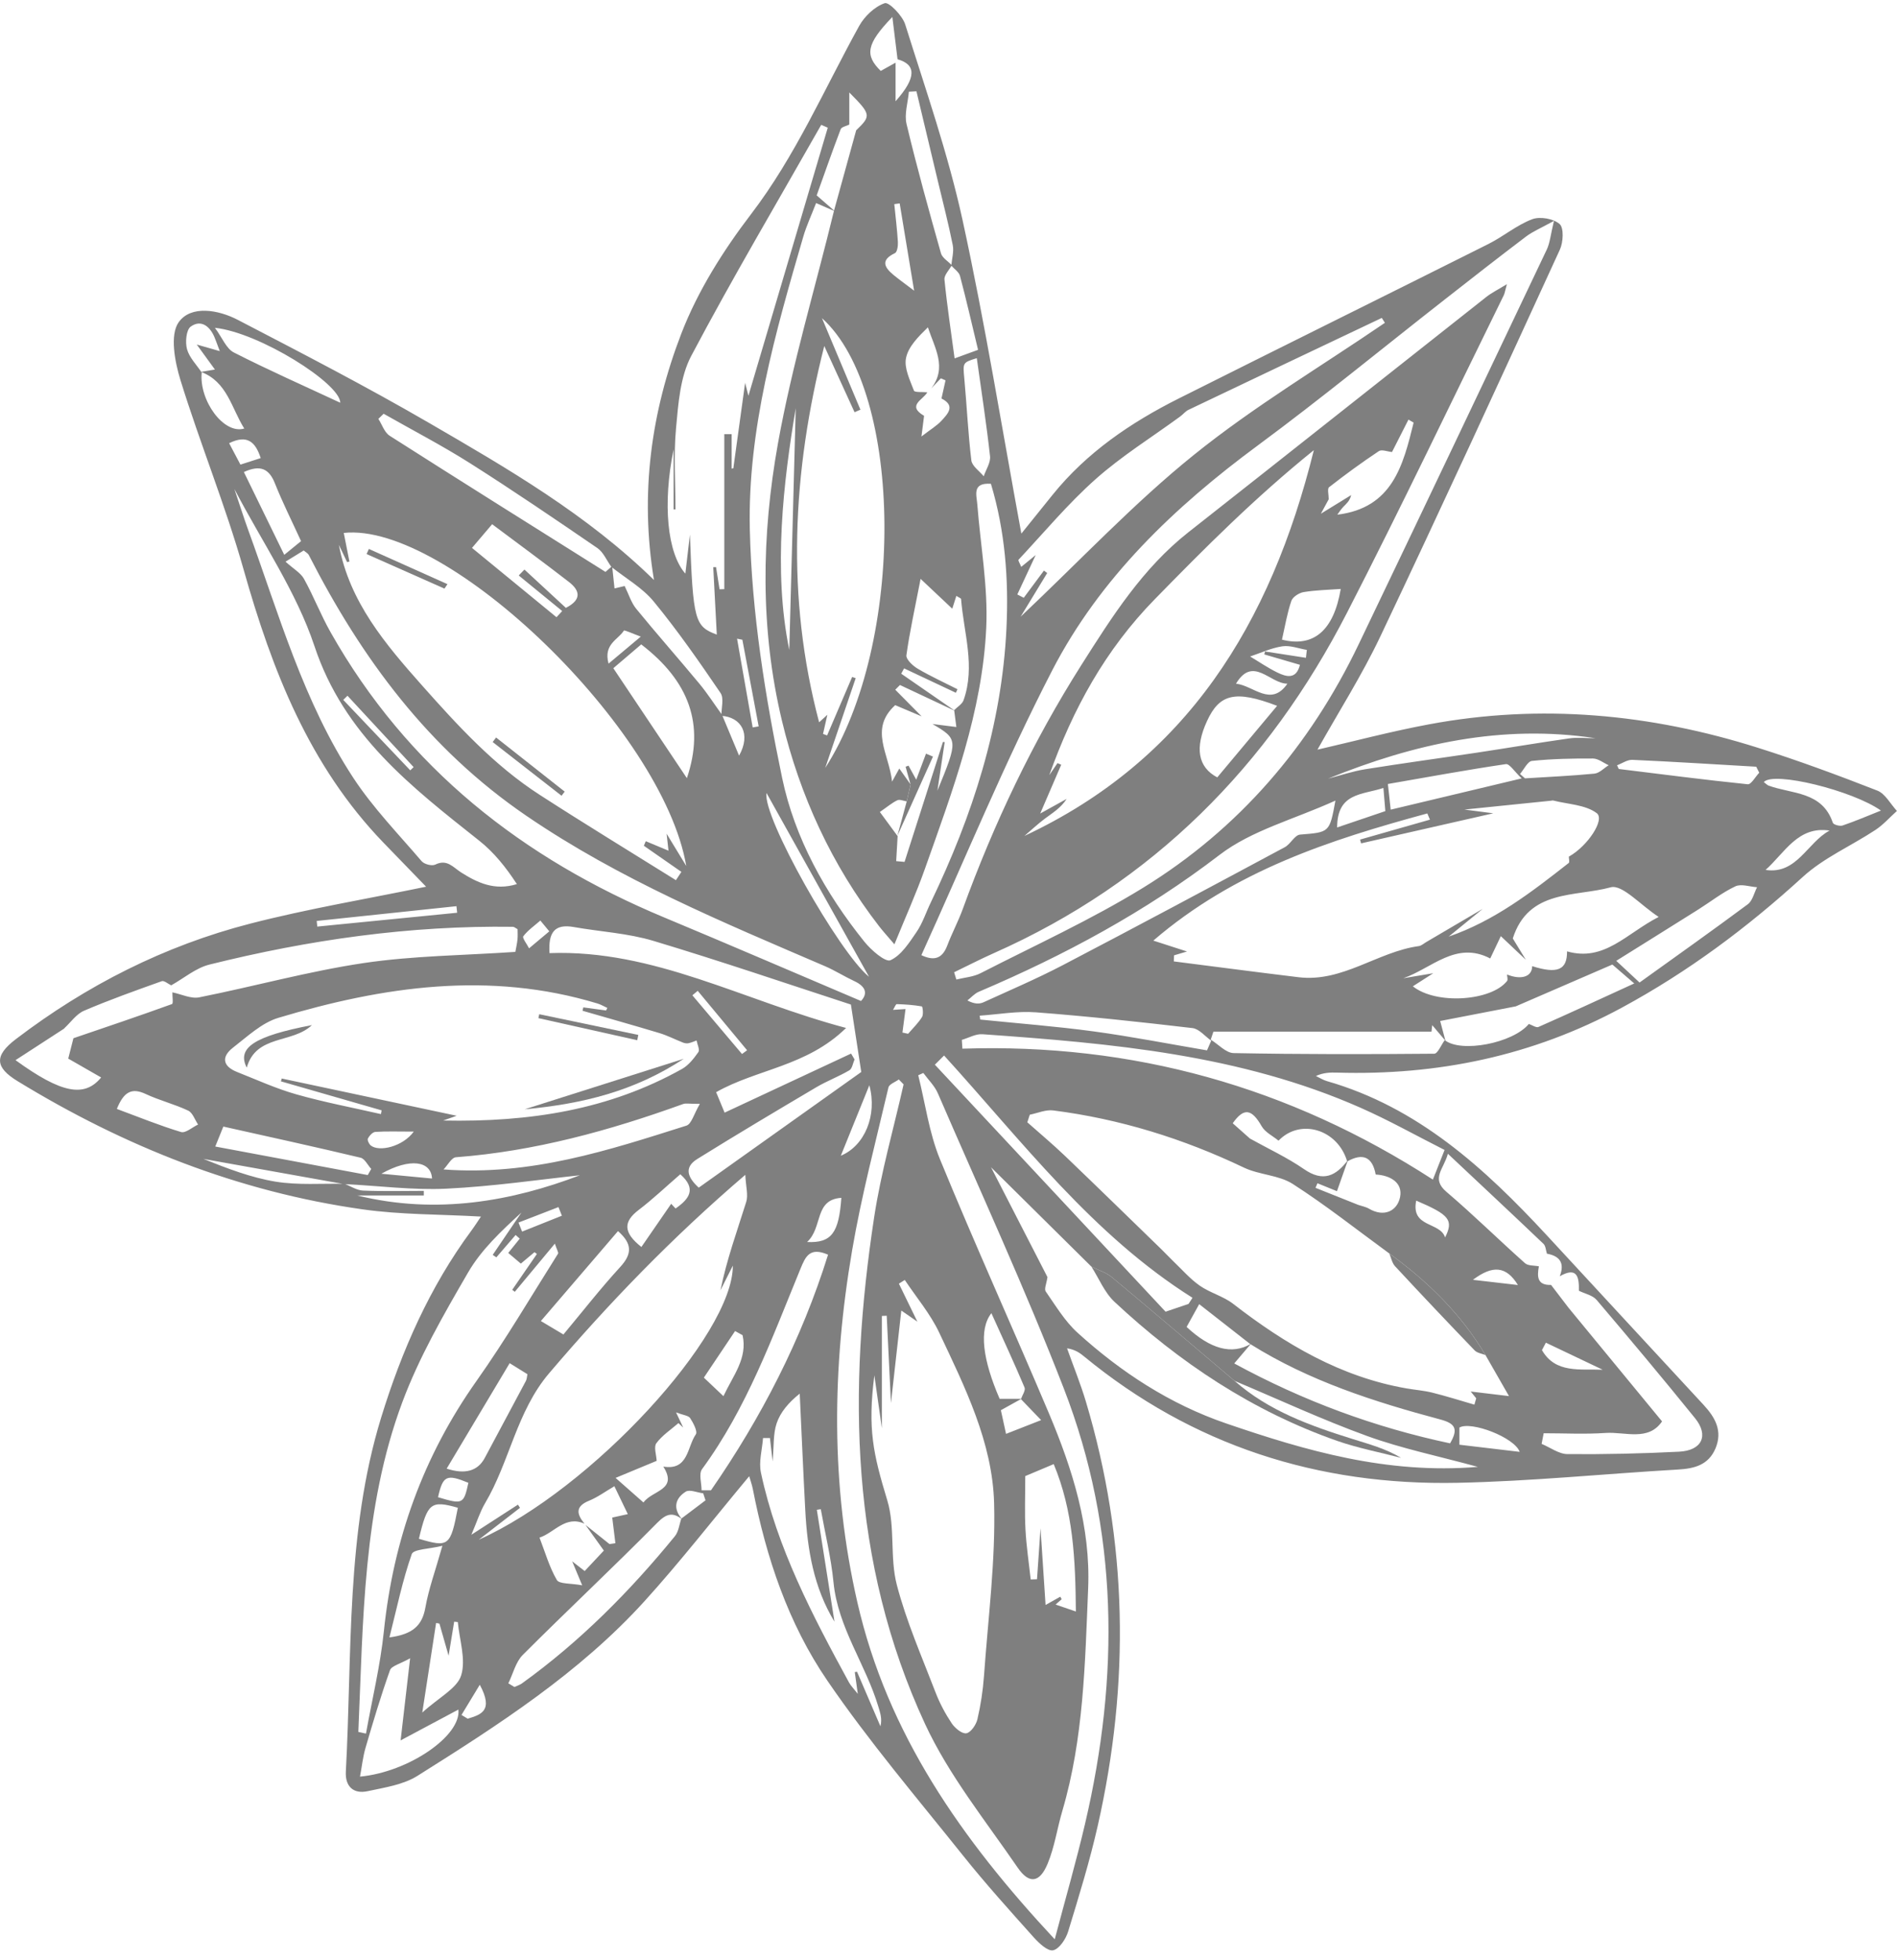 <?xml version="1.0" encoding="UTF-8"?> <svg xmlns="http://www.w3.org/2000/svg" width="153" height="158" viewBox="0 0 153 158" fill="none"> <g opacity="0.5" clip-path="url(#clip0_28_333)"> <path d="M60.423 119.02C57.522 122.495 54.876 125.899 51.989 129.083C46.736 134.872 40.21 139.062 33.662 143.177C32.516 143.895 31.023 144.111 29.661 144.406C28.501 144.659 27.829 144.026 27.893 142.829C28.413 133.273 27.886 123.59 30.737 114.301C32.389 108.928 34.646 103.768 38.031 99.198C38.3 98.835 38.537 98.455 38.791 98.082C35.502 97.894 32.325 97.94 29.216 97.496C19.222 96.078 10.015 92.421 1.419 87.165C-0.407 86.05 -0.481 85.119 1.277 83.779C6.969 79.44 13.273 76.242 20.192 74.462C24.843 73.264 29.601 72.472 34.366 71.487C33.319 70.403 32.113 69.167 30.914 67.923C24.942 61.729 21.946 54.039 19.647 45.916C18.186 40.756 16.138 35.767 14.553 30.639C14.097 29.157 13.686 26.989 14.415 25.973C15.406 24.587 17.609 24.971 19.173 25.785C24.348 28.475 29.534 31.154 34.575 34.079C40.939 37.771 47.327 41.467 52.746 46.761C51.586 39.793 52.527 33.173 54.957 26.879C56.28 23.454 58.332 20.202 60.571 17.27C64.165 12.569 66.472 7.2 69.294 2.093C69.73 1.308 70.547 0.533 71.357 0.256C71.693 0.142 72.782 1.255 73.009 1.972C74.65 7.203 76.468 12.409 77.636 17.754C79.461 26.119 80.819 34.587 82.376 43.02C83.101 42.117 83.992 41.012 84.887 39.903C87.65 36.474 91.202 34.068 95.075 32.124C103.392 27.953 111.733 23.837 120.049 19.669C121.255 19.065 122.327 18.148 123.572 17.676C124.206 17.434 125.292 17.626 125.79 18.063C126.141 18.372 126.084 19.527 125.812 20.12C121.033 30.54 116.246 40.955 111.33 51.31C109.844 54.444 107.965 57.39 106.257 60.439C109.2 59.764 112.207 58.964 115.26 58.396C124.252 56.719 133.099 57.543 141.78 60.286C145.03 61.313 148.235 62.497 151.408 63.737C152.052 63.989 152.47 64.814 152.993 65.379C152.42 65.894 151.9 66.487 151.267 66.907C149.318 68.193 147.093 69.153 145.395 70.705C140.923 74.788 136.148 78.349 130.81 81.238C123.597 85.14 115.942 86.714 107.835 86.476C107.283 86.458 106.731 86.476 106.133 86.75C106.434 86.892 106.717 87.077 107.032 87.165C114.361 89.269 119.741 94.177 124.761 99.599C128.974 104.148 133.177 108.707 137.39 113.252C138.327 114.265 138.957 115.349 138.362 116.77C137.796 118.113 136.661 118.401 135.338 118.476C129.406 118.821 123.48 119.425 117.548 119.546C106.328 119.78 96.179 116.557 87.413 109.34C87.07 109.059 86.702 108.803 86.062 108.704C86.568 110.129 87.141 111.536 87.576 112.982C90.965 124.297 91.138 135.714 88.538 147.192C87.887 150.071 87.013 152.899 86.15 155.721C85.966 156.325 85.439 157.125 84.94 157.235C84.505 157.331 83.794 156.659 83.366 156.183C81.438 154.029 79.496 151.879 77.692 149.623C73.971 144.968 70.09 140.409 66.73 135.498C63.575 130.889 61.795 125.572 60.72 120.057C60.656 119.723 60.536 119.4 60.426 119.009L60.423 119.02ZM75.934 32.128C76.044 31.641 76.15 31.154 76.26 30.664C76.136 30.61 76.012 30.554 75.885 30.5C75.626 30.774 75.365 31.044 75.106 31.318C76.408 29.633 75.393 28.073 74.838 26.389C74.049 27.16 73.253 27.956 73.072 28.873C72.913 29.683 73.391 30.646 73.713 31.495C73.773 31.652 74.417 31.588 74.788 31.627C74.48 32.227 73.097 32.682 74.53 33.525C74.473 33.972 74.417 34.416 74.318 35.191C75.071 34.608 75.573 34.317 75.945 33.908C76.451 33.354 77.084 32.707 75.934 32.128ZM73.133 64.608C72.874 64.572 72.567 64.426 72.372 64.519C71.941 64.725 71.562 65.052 70.964 65.464C71.35 65.99 71.873 66.701 72.397 67.411C72.358 68.083 72.319 68.754 72.28 69.426C72.506 69.447 72.733 69.465 72.956 69.487C73.989 66.263 75.022 63.037 76.055 59.814C76.1 59.821 76.146 59.824 76.192 59.831C76.019 60.979 75.849 62.123 75.605 63.748C77.289 59.65 77.278 59.59 75.206 58.371C75.849 58.453 76.493 58.534 77.133 58.613C77.073 58.158 77.017 57.706 76.957 57.252C77.215 56.989 77.6 56.772 77.713 56.456C78.686 53.723 77.728 51.019 77.515 48.3C77.512 48.233 77.342 48.179 77.133 48.041C76.974 48.535 76.829 48.993 76.804 49.075C76.079 48.393 75.308 47.668 74.25 46.669C73.783 49.075 73.366 50.944 73.104 52.834C73.062 53.151 73.617 53.677 74.01 53.908C75.046 54.519 76.15 55.023 77.225 55.567L77.094 55.852C75.701 55.198 74.311 54.54 72.917 53.886C72.839 54.029 72.765 54.174 72.687 54.316C74.13 55.311 75.573 56.31 77.02 57.309C75.541 56.615 74.063 55.919 72.584 55.226C72.457 55.354 72.333 55.478 72.206 55.606C72.913 56.321 73.624 57.038 74.332 57.753C73.596 57.44 72.86 57.131 72.202 56.85C70.08 58.78 71.707 60.759 71.948 63.016C72.241 62.483 72.407 62.184 72.531 61.96C72.821 62.369 73.133 62.806 73.444 63.243C73.341 63.694 73.235 64.145 73.133 64.593V64.608ZM125.101 103.594C125.564 104.201 126.031 104.809 126.494 105.417C128.978 108.434 131.461 111.454 134.05 114.595C132.943 116.223 131.079 115.42 129.491 115.527C127.835 115.64 126.165 115.551 124.503 115.551C124.446 115.836 124.39 116.12 124.337 116.408C125.033 116.696 125.727 117.229 126.427 117.232C129.427 117.257 132.434 117.19 135.433 117.037C137.276 116.941 137.839 115.729 136.71 114.336C134.11 111.124 131.457 107.954 128.776 104.805C128.454 104.425 127.828 104.304 127.343 104.063C127.368 102.958 127.209 102.094 125.801 102.894C126.204 101.856 125.833 101.266 124.765 101.074C124.676 100.804 124.669 100.452 124.489 100.282C121.988 97.897 119.458 95.538 116.777 93.018C116.452 94.248 115.39 95.008 116.66 96.088C118.832 97.936 120.866 99.944 122.999 101.842C123.251 102.066 123.739 102.016 124.117 102.094C123.965 102.911 123.965 103.629 125.101 103.594ZM72.231 5.057V8.163C73.946 6.24 73.886 5.199 72.39 4.78C72.266 3.774 72.142 2.765 71.972 1.368C69.861 3.557 69.74 4.446 71.035 5.718C71.427 5.501 71.827 5.277 72.231 5.053V5.057ZM16.269 30.028C16.042 32.284 18.048 35.049 19.7 34.548C18.66 32.899 18.335 30.781 16.209 29.982C16.527 29.928 16.842 29.875 17.334 29.793C16.782 29.036 16.34 28.425 15.869 27.778C16.485 27.953 16.969 28.091 17.726 28.308C17.489 27.689 17.401 27.419 17.288 27.16C16.905 26.279 16.198 25.746 15.381 26.332C15.017 26.595 14.928 27.594 15.084 28.155C15.275 28.837 15.855 29.409 16.265 30.028H16.269ZM110.955 94.695C110.689 93.246 109.9 92.94 108.655 93.64C107.898 91.05 104.874 90.133 103.119 91.963C102.659 91.583 102.04 91.291 101.764 90.808C100.947 89.379 100.321 89.29 99.423 90.559C99.889 90.975 100.349 91.384 100.813 91.792C102.274 92.606 103.805 93.313 105.174 94.258C106.72 95.328 107.753 94.809 108.719 93.523C108.429 94.344 108.139 95.161 107.831 96.035C107.24 95.794 106.749 95.595 106.257 95.396C106.204 95.52 106.154 95.641 106.101 95.765C107.254 96.224 108.404 96.686 109.557 97.144C109.847 97.243 110.162 97.297 110.42 97.45C111.648 98.167 112.691 97.617 112.918 96.522C113.162 95.353 112.132 94.752 110.951 94.692L110.955 94.695ZM53.496 118.238C55.53 118.583 55.414 116.649 56.121 115.64C56.28 115.413 55.919 114.723 55.665 114.333C55.527 114.123 55.113 114.094 54.526 113.871C54.812 114.482 54.957 114.784 55.102 115.089C54.975 114.972 54.844 114.851 54.717 114.734C54.108 115.264 53.404 115.722 52.938 116.354C52.715 116.657 52.938 117.289 52.962 117.776C51.968 118.188 50.971 118.6 49.648 119.151C50.652 120.036 51.243 120.558 51.898 121.134C52.608 120.139 54.703 120.146 53.5 118.241L53.496 118.238ZM68.499 10.043C68.262 10.163 67.876 10.231 67.805 10.416C67.119 12.214 66.486 14.03 65.867 15.753C66.468 16.279 66.9 16.656 67.335 17.032C66.825 16.808 66.312 16.585 65.821 16.371C65.421 17.405 65.039 18.219 64.791 19.069C62.535 26.805 60.285 34.647 60.476 42.718C60.635 49.409 61.71 56.15 63.083 62.721C64.094 67.564 66.564 72.006 69.715 75.922C70.26 76.601 71.413 77.599 71.82 77.415C72.69 77.02 73.334 76 73.925 75.137C74.417 74.415 74.689 73.545 75.075 72.749C78.435 65.762 80.795 58.495 81.173 50.678C81.364 46.719 81.067 42.81 79.921 39.004C78.386 38.898 78.764 39.903 78.824 40.671C79.079 43.972 79.691 47.284 79.546 50.564C79.242 57.376 76.833 63.733 74.583 70.087C73.886 72.052 73.023 73.96 72.138 76.132C71.566 75.46 71.215 75.08 70.897 74.668C67.08 69.732 64.519 64.156 63.072 58.129C61.293 50.717 61.413 43.151 62.75 35.721C63.886 29.406 65.75 23.226 67.271 16.968C67.865 14.815 68.46 12.658 69.054 10.505C70.271 9.335 70.264 9.232 68.499 7.456V10.035V10.043ZM82.386 112.772C81.838 113.078 81.286 113.38 80.724 113.693C80.872 114.375 80.996 114.937 81.141 115.601C82.072 115.239 82.857 114.93 83.971 114.492C83.313 113.807 82.829 113.306 82.344 112.801C82.45 112.485 82.73 112.094 82.634 111.863C81.806 109.901 80.908 107.972 79.96 105.871C78.916 107.193 79.277 109.663 80.625 112.776C81.254 112.776 81.82 112.776 82.386 112.776V112.772ZM107.17 40.244C106.989 40.575 106.812 40.902 106.533 41.417C107.47 40.841 108.224 40.379 108.977 39.914C108.86 40.401 108.581 40.614 108.34 40.866C108.142 41.072 107.99 41.321 107.859 41.495C112.316 40.951 113.165 37.512 114.014 34.072C113.876 33.99 113.735 33.912 113.597 33.83C113.155 34.701 112.713 35.571 112.27 36.442C111.91 36.41 111.443 36.215 111.209 36.371C109.833 37.288 108.496 38.261 107.194 39.281C107.035 39.406 107.17 39.914 107.166 40.241L107.17 40.244ZM47.235 122.95C47.876 123.462 48.516 123.973 49.156 124.485L49.634 124.414C49.552 123.753 49.471 123.092 49.379 122.349C49.57 122.307 50.033 122.204 50.635 122.072C50.235 121.241 49.906 120.555 49.552 119.823C48.799 120.263 48.19 120.715 47.515 120.988C46.379 121.447 46.507 122.069 47.14 122.843C45.604 122.15 44.717 123.568 43.514 123.966C43.96 125.118 44.299 126.329 44.911 127.381C45.109 127.719 46.025 127.637 46.956 127.811C46.588 126.93 46.425 126.539 46.149 125.878C46.634 126.251 46.885 126.447 47.157 126.66C47.709 126.07 48.25 125.494 48.703 125.011C48.151 124.24 47.688 123.597 47.228 122.95H47.235ZM76.769 21.378C76.56 21.766 76.136 22.178 76.175 22.54C76.38 24.623 76.698 26.691 76.992 28.894C77.763 28.613 78.283 28.425 78.884 28.205C78.379 26.105 77.936 24.164 77.427 22.245C77.342 21.929 76.967 21.688 76.727 21.414C76.773 20.86 76.949 20.28 76.843 19.758C76.497 18.027 76.051 16.315 75.641 14.595C75.067 12.182 74.491 9.769 73.914 7.36C73.713 7.37 73.507 7.381 73.306 7.395C73.228 8.269 72.924 9.197 73.118 10.007C73.953 13.5 74.915 16.965 75.892 20.422C75.998 20.796 76.472 21.066 76.769 21.386V21.378ZM5.179 82.923C3.905 83.751 2.632 84.575 1.252 85.471C4.956 88.16 6.817 88.502 8.157 86.867C7.255 86.352 6.36 85.837 5.504 85.346C5.671 84.685 5.798 84.195 5.922 83.704C8.578 82.798 11.239 81.903 13.877 80.947C13.983 80.908 13.899 80.332 13.902 80.005C14.627 80.151 15.402 80.542 16.071 80.407C20.503 79.525 24.879 78.306 29.339 77.642C33.344 77.049 37.437 77.024 41.565 76.743C41.621 76.419 41.703 76.082 41.738 75.741C41.766 75.457 41.745 75.169 41.745 74.913C41.579 74.824 41.476 74.725 41.374 74.721C33.075 74.604 24.925 75.766 16.891 77.766C15.791 78.04 14.832 78.868 13.807 79.44C13.552 79.319 13.237 79.038 13.046 79.106C10.938 79.859 8.826 80.609 6.771 81.49C6.152 81.757 5.706 82.425 5.179 82.908V82.923ZM27.769 95.467C23.98 94.788 20.195 94.113 16.407 93.434C18.306 94.195 20.238 94.941 22.236 95.268C24.047 95.563 25.933 95.403 27.787 95.442C28.282 95.63 28.77 95.964 29.272 95.986C30.907 96.056 32.544 96.01 34.182 96.01C34.182 96.135 34.182 96.259 34.182 96.383H28.826C35.226 97.958 41.335 96.828 46.772 94.752C43.546 95.094 39.785 95.651 36.008 95.833C33.28 95.964 30.528 95.595 27.772 95.463L27.769 95.467ZM58.244 57.653C58.661 58.655 59.082 59.661 59.609 60.922C60.592 59.17 59.789 57.82 58.184 57.71C58.173 57.088 58.406 56.303 58.116 55.873C56.404 53.357 54.66 50.848 52.732 48.503C51.813 47.383 50.461 46.623 49.305 45.699C48.933 45.187 48.668 44.523 48.18 44.185C44.791 41.865 41.391 39.551 37.925 37.355C35.661 35.92 33.273 34.683 30.942 33.357C30.8 33.496 30.659 33.631 30.517 33.77C30.814 34.232 31.006 34.864 31.427 35.131C37.164 38.791 42.937 42.401 48.834 46.108C48.795 46.143 49.082 45.891 49.372 45.639C49.435 46.239 49.499 46.84 49.563 47.44C49.934 47.351 50.309 47.263 50.38 47.245C50.709 47.913 50.907 48.581 51.31 49.078C52.976 51.118 54.724 53.09 56.404 55.116C57.069 55.919 57.635 56.804 58.247 57.65L58.244 57.653ZM122.267 81.132C120.265 81.519 118.259 81.906 116.155 82.315C116.349 83.047 116.462 83.477 116.579 83.907C116.225 83.488 115.872 83.068 115.514 82.649C115.493 82.823 115.475 83.001 115.454 83.175H97.866C97.795 83.388 97.721 83.605 97.65 83.818C98.266 84.195 98.878 84.891 99.5 84.902C104.891 85.005 110.286 85.001 115.677 84.952C115.96 84.952 116.239 84.234 116.526 83.857C117.838 84.909 122.02 84.106 123.307 82.553C123.569 82.642 123.898 82.876 124.085 82.795C126.59 81.689 129.073 80.542 131.808 79.287C130.969 78.562 130.417 78.086 130.042 77.763C127.287 78.953 124.775 80.041 122.267 81.128V81.132ZM120.184 77.269C117.424 75.83 115.465 78.083 113.18 78.868C113.908 78.747 114.637 78.623 115.599 78.463C114.913 78.9 114.46 79.191 113.951 79.518C115.843 81.028 120.29 80.705 121.553 79.085C121.634 78.978 121.553 78.74 121.546 78.566C122.699 79.031 123.572 78.744 123.576 77.894C125.628 78.541 126.399 78.196 126.388 76.7C129.402 77.564 131.181 75.25 133.778 73.925C132.296 72.958 130.838 71.281 129.908 71.537C127.046 72.322 123.282 71.675 122.012 75.659C122.281 76.1 122.674 76.739 123.063 77.379C122.384 76.739 121.708 76.096 121.047 75.474C120.7 76.203 120.445 76.739 120.191 77.276L120.184 77.269ZM100.855 108.377C99.522 107.336 98.188 106.291 96.72 105.143C96.324 105.864 96.002 106.444 95.705 106.98C97.634 108.781 99.361 109.236 100.887 108.345C100.487 108.817 100.088 109.286 99.546 109.923C105.111 112.95 110.87 115.075 116.954 116.365C117.633 115.207 117.378 114.766 116.176 114.443C110.845 113.018 105.595 111.34 100.859 108.373L100.855 108.377ZM54.957 122.428C55.605 121.937 56.256 121.45 56.903 120.96C56.839 120.772 56.779 120.583 56.715 120.395C56.238 120.334 55.622 120.061 55.308 120.26C54.434 120.811 54.264 121.632 55.017 122.484C54.246 121.902 53.755 122.019 53.008 122.772C49.45 126.376 45.746 129.837 42.166 133.419C41.59 133.994 41.381 134.94 40.999 135.714C41.165 135.814 41.328 135.91 41.494 136.009C41.696 135.913 41.919 135.846 42.099 135.718C46.775 132.353 50.797 128.302 54.434 123.849C54.734 123.479 54.788 122.904 54.954 122.424L54.957 122.428ZM99.575 111.33C96.281 108.54 92.999 105.736 89.684 102.975C89.217 102.584 88.58 102.4 88.022 102.115C85.323 99.447 82.627 96.774 79.931 94.109C81.488 97.137 83.058 100.196 84.481 102.961C84.406 103.491 84.205 103.921 84.339 104.116C85.142 105.267 85.885 106.518 86.907 107.446C90.427 110.64 94.364 113.206 98.892 114.759C105.351 116.969 111.864 118.867 119.197 118.263C115.971 117.381 113.052 116.784 110.279 115.779C106.65 114.464 103.137 112.826 99.575 111.33ZM119.561 73.296C118.655 74.035 117.75 74.774 116.844 75.51C120.534 74.241 123.534 71.917 126.523 69.575C126.608 69.508 126.533 69.238 126.533 69.064C128.054 68.214 129.469 66.072 128.78 65.556C127.867 64.874 126.47 64.846 125.278 64.54C125.224 64.526 125.161 64.547 125.101 64.554C122.9 64.778 120.697 65.005 118.111 65.268C119.183 65.407 119.872 65.496 120.438 65.57C116.94 66.367 113.356 67.18 109.777 67.994C109.748 67.891 109.724 67.788 109.695 67.688C111.574 67.152 113.452 66.619 115.33 66.082L115.118 65.581C107.29 67.71 99.61 70.169 93.02 75.833C94.141 76.196 94.877 76.434 95.737 76.711C95.284 76.846 94.99 76.931 94.693 77.02C94.686 77.183 94.679 77.347 94.672 77.51C98.029 77.937 101.379 78.381 104.739 78.786C108.284 79.213 111.1 76.736 114.425 76.277C114.641 76.249 114.835 76.064 115.037 75.947C116.544 75.066 118.047 74.181 119.55 73.296H119.561ZM119.812 109.251C117.842 105.928 115.143 103.302 112.051 101.056C109.465 99.169 106.95 97.176 104.265 95.452C103.137 94.728 101.577 94.728 100.335 94.138C95.436 91.799 90.324 90.211 84.948 89.525C84.339 89.447 83.685 89.745 83.055 89.87C82.988 90.072 82.924 90.278 82.857 90.481C83.862 91.373 84.894 92.237 85.867 93.164C88.481 95.666 91.067 98.192 93.664 100.712C93.996 101.035 94.311 101.376 94.644 101.696C95.34 102.361 95.984 103.107 96.766 103.654C97.604 104.237 98.669 104.503 99.469 105.125C103.664 108.373 108.135 111.017 113.448 111.937C114.142 112.058 114.849 112.108 115.528 112.279C116.667 112.563 117.789 112.918 118.914 113.245C118.963 113.075 119.013 112.904 119.062 112.733C118.914 112.552 118.765 112.367 118.617 112.186C119.582 112.3 120.52 112.414 121.705 112.556C120.958 111.255 120.385 110.253 119.812 109.251ZM48.884 81.466C48.916 81.398 48.951 81.331 48.983 81.26C48.714 81.139 48.459 80.982 48.18 80.901C39.471 78.264 30.914 79.525 22.452 82.059C21.111 82.461 19.951 83.566 18.794 84.461C17.829 85.207 17.963 85.968 19.123 86.426C20.712 87.055 22.275 87.77 23.913 88.232C26.152 88.868 28.451 89.301 30.723 89.82C30.74 89.721 30.762 89.618 30.779 89.518C28.073 88.74 25.363 87.958 22.657 87.18C22.678 87.105 22.7 87.031 22.724 86.952C27.461 87.962 32.201 88.971 36.832 89.955C36.704 90.001 36.414 90.104 35.742 90.339C42.764 90.481 49.135 89.465 55.007 86.181C55.538 85.883 55.965 85.335 56.326 84.82C56.457 84.635 56.241 84.205 56.181 83.886C55.965 83.964 55.75 84.06 55.527 84.106C55.392 84.134 55.23 84.109 55.099 84.06C54.459 83.807 53.84 83.488 53.185 83.289C51.126 82.667 49.05 82.088 46.984 81.49C47.005 81.398 47.023 81.309 47.044 81.217C47.656 81.299 48.272 81.384 48.884 81.466ZM27.334 43.929C28.183 48.538 31.101 51.953 34.065 55.29C36.927 58.51 39.853 61.708 43.507 64.067C47.143 66.416 50.843 68.669 54.515 70.961C54.664 70.737 54.809 70.513 54.957 70.293C53.949 69.59 52.941 68.889 51.929 68.186C51.982 68.065 52.035 67.941 52.085 67.82C52.693 68.076 53.305 68.328 53.917 68.584C53.875 68.214 53.836 67.87 53.765 67.216C54.413 68.278 54.883 69.049 55.35 69.817C53.458 58.776 36.053 42.046 27.726 42.966C27.878 43.737 28.031 44.505 28.183 45.273C28.119 45.287 28.059 45.304 27.995 45.319C27.776 44.857 27.553 44.391 27.334 43.929ZM76.953 78.385C77.013 78.58 77.073 78.775 77.133 78.971C77.788 78.808 78.506 78.761 79.09 78.459C83.483 76.21 88 74.152 92.196 71.573C99.918 66.825 105.648 60.151 109.578 51.953C114.662 41.349 119.713 30.731 124.758 20.11C125.009 19.58 125.055 18.951 125.334 17.807C124.245 18.408 123.615 18.667 123.088 19.065C120.881 20.735 118.701 22.441 116.522 24.147C111.506 28.07 106.582 32.117 101.464 35.898C94.725 40.87 88.722 46.584 84.863 54.05C81.007 61.516 77.805 69.327 74.311 77.006C75.312 77.482 75.991 77.311 76.398 76.238C76.773 75.247 77.278 74.302 77.643 73.307C80.158 66.402 83.288 59.807 87.229 53.595C89.705 49.693 92.164 45.809 95.864 42.899C103.887 36.591 111.878 30.248 119.89 23.93C120.307 23.603 120.796 23.365 121.538 22.91C121.376 23.493 121.355 23.663 121.284 23.805C117.085 32.338 112.999 40.926 108.652 49.38C102.288 61.761 92.977 71.153 80.168 76.839C79.082 77.322 78.025 77.869 76.953 78.385ZM72.871 87.418C72.743 87.286 72.616 87.158 72.492 87.027C72.206 87.24 71.721 87.404 71.657 87.67C70.635 92.034 69.482 96.38 68.728 100.797C67.108 110.271 66.984 119.748 69.153 129.197C71.583 139.79 77.537 148.273 85.068 156.35C85.934 153.07 86.801 150.074 87.512 147.043C90.289 135.185 90.24 123.391 85.8 111.941C82.684 103.903 79.065 96.056 75.641 88.143C75.379 87.539 74.866 87.048 74.47 86.504C74.332 86.565 74.194 86.629 74.059 86.689C74.625 88.949 74.933 91.316 75.807 93.448C78.633 100.335 81.714 107.115 84.612 113.974C86.507 118.465 87.969 123.113 87.763 128.063C87.512 134.087 87.406 140.142 85.68 146.002C85.262 147.416 85.057 148.909 84.495 150.255C83.858 151.794 83.009 151.926 82.082 150.575C79.482 146.784 76.528 143.123 74.611 138.994C68.548 125.921 68.375 112.094 70.504 98.132C71.053 94.525 72.075 90.993 72.878 87.425L72.871 87.418ZM70.522 110.868C69.967 115.207 70.423 117.197 71.566 120.974C72.213 123.117 71.76 125.587 72.33 127.769C73.101 130.729 74.349 133.564 75.45 136.432C75.786 137.31 76.238 138.156 76.758 138.937C77.017 139.325 77.593 139.801 77.94 139.74C78.301 139.677 78.729 139.055 78.831 138.61C79.1 137.466 79.277 136.29 79.362 135.117C79.691 130.48 80.303 125.828 80.179 121.198C80.048 116.283 77.823 111.831 75.754 107.446C75.039 105.928 73.914 104.606 72.973 103.192C72.814 103.292 72.659 103.391 72.499 103.491C72.942 104.4 73.384 105.31 73.989 106.554C73.412 106.156 73.143 105.971 72.694 105.658C72.376 108.508 72.078 111.149 71.859 113.11C71.767 111.223 71.64 108.65 71.516 106.078C71.385 106.085 71.258 106.088 71.127 106.095V115.146C70.989 114.165 70.78 112.716 70.518 110.868H70.522ZM105.97 36.289C101.131 40.194 97.144 44.217 93.154 48.293C89.122 52.412 86.525 57.184 84.626 62.5C84.849 62.173 85.068 61.85 85.291 61.523C85.39 61.566 85.492 61.612 85.591 61.654C85.054 62.902 84.516 64.153 83.897 65.588C84.696 65.148 85.365 64.778 86.03 64.409C85.552 65.148 84.894 65.535 84.286 65.99C83.706 66.423 83.175 66.924 82.623 67.394C95.705 61.271 102.482 50.343 105.967 36.289H105.97ZM38.604 124.14C47.734 120.064 59.124 107.623 59.107 102.037C58.774 102.698 58.442 103.359 58.109 104.024C58.608 101.561 59.45 99.248 60.186 96.899C60.359 96.348 60.157 95.676 60.111 94.717C54.176 99.798 49.085 105.083 44.299 110.701C41.657 113.799 41.112 117.84 39.117 121.202C38.717 121.877 38.484 122.648 38.017 123.735C39.499 122.779 40.638 122.044 41.773 121.308C41.83 121.393 41.883 121.479 41.94 121.564C40.956 122.324 39.976 123.081 38.607 124.14H38.604ZM66.482 27.889C63.889 38.084 63.394 48.162 66.065 58.232C66.221 58.09 66.419 57.909 66.73 57.628C66.595 58.225 66.489 58.698 66.38 59.17C66.489 59.21 66.599 59.249 66.709 59.291C67.381 57.721 68.056 56.15 68.728 54.579C68.824 54.611 68.919 54.643 69.015 54.675C68.194 57.088 67.374 59.501 66.556 61.914C73.012 51.911 72.924 31.62 66.295 25.65C67.328 28.109 68.364 30.572 69.397 33.031C69.238 33.098 69.082 33.166 68.923 33.233C68.109 31.453 67.292 29.672 66.479 27.892L66.482 27.889ZM54.328 36.225C53.429 40.639 53.822 44.597 55.276 46.246C55.385 45.312 55.484 44.462 55.644 43.101C55.898 50.034 56.029 50.5 57.812 51.164C57.717 49.349 57.621 47.54 57.526 45.731C57.6 45.731 57.674 45.727 57.752 45.724C57.847 46.321 57.939 46.918 58.035 47.511L58.417 47.497V35.003H59.011V37.782C59.057 37.775 59.1 37.764 59.146 37.757C59.443 35.607 59.74 33.457 60.097 30.859C60.306 31.684 60.401 32.06 60.497 32.437C60.416 32.384 60.334 32.334 60.253 32.281C62.421 24.953 64.593 17.622 66.762 10.295C66.585 10.217 66.412 10.142 66.235 10.064C62.715 16.261 59.082 22.398 55.75 28.695C54.858 30.383 54.706 32.54 54.526 34.509C54.324 36.676 54.48 38.88 54.48 41.069C54.43 41.069 54.377 41.069 54.328 41.069V36.229V36.225ZM28.901 139.63C29.106 139.677 29.311 139.719 29.516 139.765C30.008 137.018 30.673 134.289 30.96 131.518C31.724 124.119 34.136 117.406 38.438 111.326C40.779 108.018 42.838 104.507 45.007 101.074C45.063 100.985 44.918 100.772 44.752 100.264C43.581 101.671 42.548 102.911 41.519 104.148C41.452 104.095 41.381 104.038 41.314 103.985L43.305 101.095C43.238 101.049 43.171 101 43.107 100.953C42.651 101.337 42.191 101.717 42.007 101.874C41.554 101.49 41.271 101.252 40.992 101.014C41.257 100.683 41.586 100.271 41.919 99.862L41.586 99.567C41.069 100.168 40.55 100.769 40.033 101.369C39.934 101.302 39.839 101.238 39.739 101.17C40.511 100.033 41.282 98.896 42.053 97.759C40.426 99.248 38.816 100.758 37.751 102.592C35.788 105.971 33.804 109.411 32.445 113.057C29.258 121.61 29.297 130.665 28.901 139.63ZM82.05 47.927C82.224 48.016 82.397 48.105 82.57 48.194C83.112 47.462 83.656 46.733 84.198 46.001C84.286 46.069 84.371 46.133 84.459 46.2C83.819 47.252 83.179 48.3 82.316 49.722C87.19 45.12 91.474 40.546 96.306 36.662C101.152 32.76 106.547 29.544 111.697 26.026C111.612 25.895 111.531 25.764 111.446 25.632C106.25 28.098 101.05 30.561 95.857 33.041C95.602 33.162 95.415 33.414 95.178 33.585C92.9 35.252 90.477 36.755 88.372 38.624C86.136 40.61 84.198 42.938 82.146 45.13C82.1 45.18 82.252 45.415 82.365 45.703C82.79 45.354 83.14 45.07 83.532 44.75C82.998 45.894 82.521 46.914 82.047 47.934L82.05 47.927ZM23.025 45.28C23.68 45.873 24.249 46.186 24.518 46.669C25.296 48.073 25.876 49.587 26.669 50.983C32.856 61.928 42.148 69.206 53.581 73.971C58.831 76.16 64.052 78.413 69.443 80.702C69.945 80.172 69.931 79.575 68.895 79.095C68.095 78.722 67.345 78.243 66.535 77.894C58.268 74.341 49.987 70.912 42.463 65.777C34.557 60.382 29.173 53.094 24.907 44.75C24.833 44.608 24.656 44.519 24.493 44.381C24.09 44.629 23.701 44.867 23.029 45.283L23.025 45.28ZM68.629 80.989C63.638 79.365 58.201 77.507 52.7 75.855C50.631 75.233 48.417 75.119 46.277 74.739C44.717 74.462 44.214 75.183 44.32 76.842C52.75 76.533 59.949 80.677 68.24 82.876C65.06 85.986 61.052 86.185 57.759 88.054C57.992 88.619 58.198 89.116 58.442 89.703C61.965 88.058 65.304 86.501 68.644 84.941C68.736 85.097 68.831 85.257 68.923 85.414C68.789 85.712 68.736 86.153 68.506 86.288C67.646 86.796 66.698 87.148 65.838 87.656C62.623 89.557 59.414 91.465 56.241 93.438C55.113 94.138 55.492 94.959 56.355 95.751C60.822 92.574 65.272 89.408 69.464 86.426C69.213 84.795 68.973 83.225 68.629 80.989ZM18.908 39.434C19.311 40.632 19.64 41.683 20.015 42.718C22.498 49.53 24.472 56.58 28.494 62.71C30.075 65.119 32.123 67.227 34.005 69.43C34.214 69.675 34.833 69.838 35.102 69.707C36.068 69.234 36.538 69.927 37.207 70.347C38.508 71.167 39.895 71.832 41.688 71.278C40.804 69.92 39.839 68.719 38.664 67.788C33.188 63.442 27.748 59.274 25.36 52.085C23.902 47.703 21.165 43.752 18.908 39.431V39.434ZM116.512 92.713C114.205 91.547 112.019 90.317 109.731 89.308C100.02 85.019 89.638 84.117 79.238 83.381C78.697 83.342 78.131 83.676 77.576 83.836L77.621 84.546C91.357 84.095 103.982 87.606 115.567 95.101C115.854 94.372 116.087 93.782 116.508 92.716L116.512 92.713ZM67.306 130.746C65.623 127.989 65.113 124.908 64.947 121.742C64.781 118.615 64.65 115.487 64.501 112.357C63.592 113.082 62.938 113.86 62.637 114.755C62.35 115.615 62.425 116.596 62.315 117.819C62.22 116.987 62.16 116.465 62.099 115.939H61.541C61.473 116.873 61.183 117.851 61.371 118.725C62.669 124.808 65.534 130.249 68.477 135.647C68.605 135.885 68.806 136.08 69.185 136.564C69.072 135.753 69.008 135.281 68.941 134.808C69.001 134.797 69.061 134.787 69.121 134.776C69.751 136.244 70.38 137.708 71.01 139.175C71.162 138.568 70.989 138.088 70.844 137.601C69.829 134.19 67.586 131.24 67.225 127.57C67.031 125.59 66.549 123.639 66.199 121.674C66.093 121.692 65.987 121.706 65.881 121.724C66.355 124.73 66.829 127.737 67.303 130.739L67.306 130.746ZM107.711 64.543C104.364 66.064 100.947 66.942 98.368 68.918C92.362 73.52 85.832 77.031 78.934 79.962C78.594 80.108 78.326 80.424 78.025 80.659C78.609 80.965 79.001 80.954 79.334 80.801C81.467 79.827 83.628 78.903 85.704 77.82C91.7 74.689 97.661 71.498 103.621 68.303C104.088 68.054 104.421 67.322 104.856 67.287C107.23 67.091 107.233 67.145 107.707 64.54L107.711 64.543ZM56.585 120.15C56.836 120.15 57.09 120.15 57.342 120.153C61.403 114.286 64.643 108.011 66.786 101.156C65.308 100.513 64.968 101.305 64.565 102.282C62.276 107.844 60.232 113.529 56.62 118.448C56.348 118.821 56.585 119.574 56.585 120.15ZM82.691 119.009C82.691 120.59 82.634 121.955 82.708 123.309C82.779 124.656 82.984 125.995 83.129 127.339C83.299 127.331 83.469 127.328 83.639 127.321C83.748 125.715 83.862 124.105 83.922 123.213C84.035 124.915 84.194 127.331 84.329 129.396C84.562 129.265 85.04 128.995 85.517 128.728C85.552 128.796 85.591 128.867 85.627 128.934C85.464 129.076 85.301 129.218 85.138 129.361C85.644 129.535 86.15 129.709 86.773 129.922C86.737 125.697 86.561 121.816 84.986 118.039C84.116 118.405 83.377 118.718 82.691 119.005V119.009ZM56.447 88.996C55.566 88.996 55.311 88.932 55.102 89.006C49.16 91.153 43.107 92.819 36.772 93.299C36.418 93.327 36.106 93.942 35.774 94.283C42.828 94.806 49.092 92.734 55.361 90.751C55.778 90.62 55.973 89.792 56.447 88.999V88.996ZM55.4 62.735C56.864 58.399 55.576 54.91 51.717 51.953C51.034 52.532 50.337 53.13 49.467 53.872C51.441 56.822 53.334 59.647 55.4 62.738V62.735ZM76.143 85.097C75.895 85.343 75.648 85.591 75.4 85.837C81.633 92.507 87.866 99.18 94.007 105.751C94.845 105.466 95.355 105.296 95.86 105.125C95.966 104.962 96.073 104.795 96.179 104.631C88.11 99.553 82.436 92.009 76.143 85.097ZM36.97 137.829C35.424 138.653 34.016 139.403 32.311 140.313C32.58 137.992 32.799 136.098 33.078 133.692C32.265 134.154 31.582 134.3 31.455 134.652C30.723 136.706 30.096 138.802 29.485 140.899C29.269 141.631 29.191 142.406 29.035 143.234C32.955 142.868 37.214 139.939 36.97 137.832V137.829ZM132.236 79.213C135.182 77.098 138.101 75.03 140.973 72.898C141.348 72.617 141.472 71.995 141.712 71.53C141.122 71.491 140.432 71.238 139.961 71.459C138.907 71.956 137.97 72.699 136.976 73.324C134.797 74.696 132.614 76.053 130.357 77.464C130.944 78.011 131.415 78.449 132.232 79.209L132.236 79.213ZM102.999 56.903C99.628 55.617 98.354 55.944 97.35 58.133C96.363 60.279 96.6 61.843 98.177 62.674C99.723 60.827 101.29 58.954 103.002 56.907L102.999 56.903ZM79.015 81.885C79.029 81.988 79.044 82.095 79.058 82.198C82.107 82.51 85.167 82.741 88.206 83.153C91.265 83.569 94.3 84.166 97.35 84.682C97.463 84.422 97.576 84.163 97.689 83.9C97.187 83.548 96.716 82.951 96.182 82.887C91.976 82.393 87.767 81.938 83.547 81.615C82.054 81.501 80.529 81.782 79.019 81.885H79.015ZM38.066 44.171C40.38 46.069 42.633 47.913 44.883 49.761C45.035 49.594 45.191 49.43 45.343 49.263C44.175 48.307 43.004 47.351 41.837 46.395C41.989 46.236 42.145 46.079 42.297 45.919C43.425 46.964 44.554 48.009 45.64 49.007C46.963 48.336 46.751 47.59 45.895 46.925C43.882 45.365 41.83 43.862 39.693 42.263C39.173 42.874 38.692 43.435 38.07 44.171H38.066ZM41.105 109.905C39.343 112.854 37.705 115.594 36.025 118.405C37.506 118.886 38.529 118.602 39.092 117.552C40.206 115.477 41.317 113.401 42.421 111.323C42.495 111.18 42.492 110.999 42.538 110.79C42.134 110.541 41.752 110.303 41.105 109.901V109.905ZM122.731 62.756C122.161 62.227 121.754 61.559 121.45 61.605C118.284 62.07 115.139 62.653 111.938 63.207C112.033 64.099 112.09 64.608 112.164 65.276C115.535 64.472 118.815 63.691 122.731 62.756ZM49.842 99.255C47.787 101.646 45.757 104.017 43.623 106.504C44.462 107.005 44.904 107.268 45.442 107.588C46.991 105.733 48.438 103.874 50.023 102.147C50.981 101.103 51.013 100.282 49.846 99.255H49.842ZM17.362 92.435C21.593 93.228 25.629 93.981 29.661 94.735C29.753 94.571 29.845 94.404 29.941 94.241C29.654 93.928 29.417 93.413 29.078 93.335C25.441 92.467 21.791 91.671 18.013 90.826C17.871 91.177 17.684 91.639 17.362 92.435ZM107.116 62.774C108.118 62.514 109.104 62.177 110.116 62.017C113.109 61.537 116.112 61.132 119.112 60.681C121.592 60.308 124.061 59.885 126.544 59.533C127.244 59.434 127.969 59.519 128.684 59.519C121.174 58.371 114.043 59.959 107.116 62.774ZM35.682 124.624C34.635 124.887 33.351 124.89 33.209 125.295C32.467 127.41 32.014 129.623 31.409 132.011C33.294 131.759 34.051 131.059 34.309 129.599C34.575 128.099 35.109 126.649 35.682 124.62V124.624ZM27.443 32.469C27.454 30.934 20.938 26.815 17.334 26.428C17.928 27.235 18.25 28.105 18.855 28.414C21.656 29.843 24.539 31.115 27.443 32.469ZM78.778 28.876C77.625 29.235 77.657 29.232 77.777 30.532C77.979 32.728 78.078 34.932 78.343 37.117C78.4 37.579 78.994 37.974 79.341 38.4C79.521 37.86 79.907 37.298 79.85 36.783C79.564 34.182 79.16 31.591 78.782 28.876H78.778ZM103.392 51.569C105.935 52.213 107.569 50.852 108.135 47.483C107.124 47.557 106.122 47.575 105.146 47.735C104.775 47.796 104.262 48.123 104.152 48.446C103.82 49.412 103.653 50.439 103.395 51.569H103.392ZM142.254 63.051C142.459 63.204 142.537 63.296 142.639 63.335C144.535 64.028 146.965 63.787 147.825 66.335C147.878 66.487 148.384 66.629 148.607 66.555C149.633 66.207 150.63 65.777 151.705 65.35C149.438 63.74 143.028 62.148 142.254 63.055V63.051ZM130.421 61.697C130.467 61.797 130.513 61.896 130.559 61.996C134.026 62.422 137.489 62.873 140.962 63.229C141.238 63.257 141.578 62.621 141.889 62.298C141.808 62.138 141.726 61.974 141.645 61.814C138.316 61.623 134.988 61.409 131.655 61.26C131.249 61.242 130.828 61.548 130.414 61.701L130.421 61.697ZM70.09 78.751C67.377 73.886 64.607 68.925 61.824 63.936C61.466 65.812 67.66 76.782 70.09 78.751ZM19.668 38.052C20.775 40.326 21.819 42.462 22.926 44.732C23.538 44.231 23.92 43.922 24.281 43.627C23.527 41.982 22.785 40.507 22.176 38.976C21.706 37.789 21.002 37.448 19.672 38.055L19.668 38.052ZM35.441 130.896C35.353 130.878 35.261 130.864 35.173 130.846C34.826 133.102 34.479 135.359 34.058 138.07C35.438 136.819 36.871 136.116 37.196 135.068C37.592 133.788 37.058 132.218 36.924 130.775C36.825 130.764 36.729 130.754 36.63 130.743C36.485 131.624 36.34 132.505 36.181 133.486C35.912 132.545 35.675 131.72 35.441 130.896ZM9.424 89.404C11.21 90.065 12.88 90.748 14.603 91.266C14.967 91.376 15.512 90.879 15.975 90.662C15.713 90.275 15.54 89.71 15.176 89.539C14.068 89.017 12.859 88.718 11.751 88.2C10.63 87.674 9.986 88.011 9.424 89.404ZM54.873 94.667C53.709 95.673 52.662 96.671 51.519 97.542C50.274 98.487 50.238 99.354 51.731 100.534C52.562 99.329 53.38 98.142 54.133 97.052C54.041 96.952 54.275 97.204 54.487 97.432C55.598 96.657 56.199 95.847 54.869 94.671L54.873 94.667ZM63.659 52.401C63.829 46.019 64.02 38.816 64.179 32.91C63.192 38.78 62.333 45.958 63.659 52.401ZM122.593 62.397C122.727 62.514 122.861 62.632 122.996 62.752C124.864 62.635 126.735 62.553 128.596 62.372C128.995 62.333 129.363 61.932 129.745 61.694C129.324 61.505 128.903 61.157 128.482 61.153C126.841 61.143 125.193 61.178 123.562 61.345C123.208 61.381 122.915 62.031 122.596 62.397H122.593ZM58.346 112.563C59.135 110.882 60.306 109.507 59.892 107.645C59.69 107.535 59.489 107.421 59.287 107.311C58.449 108.562 57.61 109.809 56.769 111.067C57.342 111.607 57.748 111.994 58.35 112.563H58.346ZM36.927 121.557C34.752 120.942 34.476 121.162 33.786 124.059C36.188 124.776 36.34 124.656 36.927 121.557ZM107.845 66.711C109.228 66.242 110.463 65.823 111.733 65.393C111.676 64.721 111.634 64.177 111.577 63.527C109.869 64.092 107.845 63.897 107.845 66.711ZM147.56 66.963C145.016 66.573 143.948 68.754 142.402 70.133C144.917 70.521 145.77 67.919 147.56 66.963ZM105.327 53.033C105.351 52.82 105.376 52.611 105.401 52.397C104.743 52.287 104.06 52.014 103.43 52.106C102.543 52.237 101.694 52.639 100.827 52.927C101.559 53.364 102.267 53.854 103.031 54.224C103.759 54.576 104.548 54.796 104.845 53.599C103.798 53.293 102.882 53.026 101.97 52.76C101.991 52.682 102.008 52.6 102.03 52.522C103.126 52.692 104.226 52.863 105.323 53.033H105.327ZM117.707 116.475C119.381 116.674 120.919 116.856 122.568 117.051C122.15 115.882 118.627 114.546 117.707 115.093V116.475ZM72.559 16.4C72.415 16.418 72.269 16.439 72.128 16.457C72.231 17.473 72.354 18.486 72.418 19.506C72.436 19.811 72.365 20.323 72.181 20.408C71.024 20.956 71.3 21.535 72.061 22.164C72.475 22.505 72.91 22.814 73.727 23.436C73.292 20.799 72.927 18.599 72.563 16.4H72.559ZM67.816 93.175C69.74 92.382 70.77 89.916 70.115 87.496C69.401 89.266 68.683 91.035 67.816 93.175ZM25.544 74.248C25.558 74.401 25.576 74.55 25.59 74.703C29.35 74.33 33.11 73.96 36.871 73.587C36.853 73.41 36.835 73.236 36.814 73.058C33.057 73.456 29.3 73.85 25.544 74.248ZM99.688 55.12C101.092 55.265 102.507 57.042 103.834 55.12C102.429 55.127 101.057 52.834 99.688 55.12ZM65.096 100.132C67.087 100.232 67.66 99.365 67.858 96.572C65.651 96.718 66.383 98.953 65.096 100.132ZM124.68 108.249C124.574 108.448 124.467 108.65 124.365 108.849C125.461 110.758 127.457 110.349 129.264 110.431C127.736 109.702 126.208 108.977 124.68 108.249ZM30.758 94.628C32.113 94.756 33.464 94.884 34.844 95.015C34.773 93.594 33.064 93.331 30.758 94.628ZM33.089 62.106C33.181 62.02 33.27 61.932 33.361 61.846C31.582 59.927 29.806 58.012 28.027 56.093C27.914 56.203 27.797 56.313 27.684 56.424C29.485 58.318 31.289 60.212 33.089 62.106ZM33.372 91.231C32.074 91.231 31.168 91.195 30.273 91.256C30.054 91.27 29.792 91.561 29.672 91.789C29.608 91.909 29.76 92.237 29.909 92.354C30.585 92.887 32.484 92.45 33.372 91.231ZM116.551 99.766C117.251 98.363 116.912 97.944 114.223 96.796C113.77 98.995 116.165 98.494 116.551 99.766ZM35.328 120.708C37.33 121.305 37.401 121.269 37.776 119.546C36.014 118.821 35.721 118.963 35.328 120.708ZM72.786 83.246C72.938 83.278 73.09 83.314 73.242 83.345C73.624 82.901 74.059 82.486 74.364 81.995C74.498 81.782 74.413 81.149 74.353 81.139C73.684 81.021 73.005 80.975 72.326 80.954C72.248 80.954 72.163 81.195 72.025 81.416C72.485 81.387 72.832 81.366 73.034 81.352C72.942 82.052 72.864 82.649 72.786 83.246ZM59.874 51.577C59.733 51.548 59.588 51.52 59.446 51.491C59.867 53.876 60.285 56.26 60.706 58.645C60.868 58.616 61.028 58.591 61.19 58.563C60.752 56.235 60.313 53.904 59.874 51.573V51.577ZM59.846 84.977C59.984 84.877 60.118 84.778 60.256 84.674C58.93 83.075 57.6 81.476 56.273 79.881C56.128 80.001 55.987 80.122 55.842 80.243C57.175 81.821 58.512 83.399 59.846 84.977ZM44.303 75.087C44.062 74.796 43.822 74.508 43.581 74.216C43.111 74.629 42.576 74.995 42.205 75.485C42.106 75.613 42.502 76.121 42.672 76.455C43.217 76 43.758 75.542 44.303 75.087ZM21.026 36.929C20.606 35.642 19.955 35.006 18.48 35.731C18.805 36.35 19.092 36.886 19.392 37.458C20.011 37.259 20.496 37.103 21.026 36.932V36.929ZM49.082 53.503C50.033 52.707 50.723 52.127 51.682 51.324C51.017 51.083 50.359 50.773 50.316 50.841C49.871 51.573 48.65 51.918 49.082 53.503ZM38.696 135.828C38.07 136.866 37.645 137.562 37.221 138.262L37.72 138.564C38.767 138.244 39.842 137.946 38.696 135.828ZM45.318 98.011C45.226 97.78 45.134 97.549 45.042 97.318C43.967 97.734 42.891 98.15 41.819 98.565C41.915 98.807 42.014 99.052 42.109 99.294C43.181 98.867 44.25 98.437 45.321 98.011H45.318ZM118.797 103.181C120.258 103.348 121.344 103.476 122.426 103.601C121.475 102.048 120.371 101.998 118.797 103.181Z" fill="black"></path> <path d="M99.575 111.33C102.323 113.75 105.67 114.944 109.076 116.01C110.406 116.426 111.754 116.788 113.003 117.535C111.28 117.083 109.515 116.749 107.838 116.163C101.028 113.775 95.135 109.859 89.886 104.955C89.083 104.205 88.637 103.075 88.025 102.119C88.584 102.4 89.217 102.588 89.688 102.979C93.006 105.74 96.285 108.544 99.578 111.334L99.575 111.33Z" fill="black"></path> <path d="M119.812 109.251C119.518 109.13 119.144 109.084 118.938 108.874C116.777 106.629 114.633 104.369 112.514 102.084C112.274 101.824 112.2 101.401 112.051 101.057C115.143 103.306 117.842 105.932 119.812 109.251Z" fill="black"></path> <path d="M73.44 63.257C73.306 62.778 73.175 62.298 73.04 61.815C73.118 61.786 73.196 61.758 73.274 61.726C73.444 62.035 73.61 62.34 73.897 62.859C74.215 62.01 74.452 61.385 74.685 60.763C74.873 60.841 75.06 60.919 75.248 60.997C74.289 63.126 73.331 65.258 72.376 67.387C72.63 66.459 72.881 65.535 73.132 64.608C73.235 64.156 73.341 63.705 73.444 63.257H73.44Z" fill="black"></path> <path d="M42.318 89.433C46.761 88.022 50.801 86.739 55.148 85.361C51.165 87.976 47.005 88.996 42.318 89.433Z" fill="black"></path> <path d="M43.492 81.768C46.156 82.326 48.82 82.88 51.483 83.438C51.455 83.58 51.423 83.722 51.395 83.865C48.739 83.271 46.082 82.678 43.425 82.084C43.447 81.978 43.471 81.874 43.492 81.768Z" fill="black"></path> <path d="M19.901 86.075C19.084 84.476 20.514 83.534 25.155 82.646C23.58 84.152 20.659 83.388 19.901 86.075Z" fill="black"></path> <path d="M45.293 64.156C43.439 62.714 41.589 61.267 39.736 59.825C39.828 59.704 39.919 59.579 40.011 59.459C41.855 60.912 43.701 62.365 45.544 63.822L45.289 64.156H45.293Z" fill="black"></path> <path d="M35.848 47.455C33.754 46.527 31.66 45.596 29.566 44.669C29.626 44.53 29.689 44.395 29.75 44.257C31.861 45.202 33.977 46.147 36.089 47.096L35.848 47.455Z" fill="black"></path> </g> <defs> <clipPath id="clip0_28_333"> <rect width="153" height="157" fill="white" transform="translate(0 0.256)"></rect> </clipPath> </defs> </svg> 